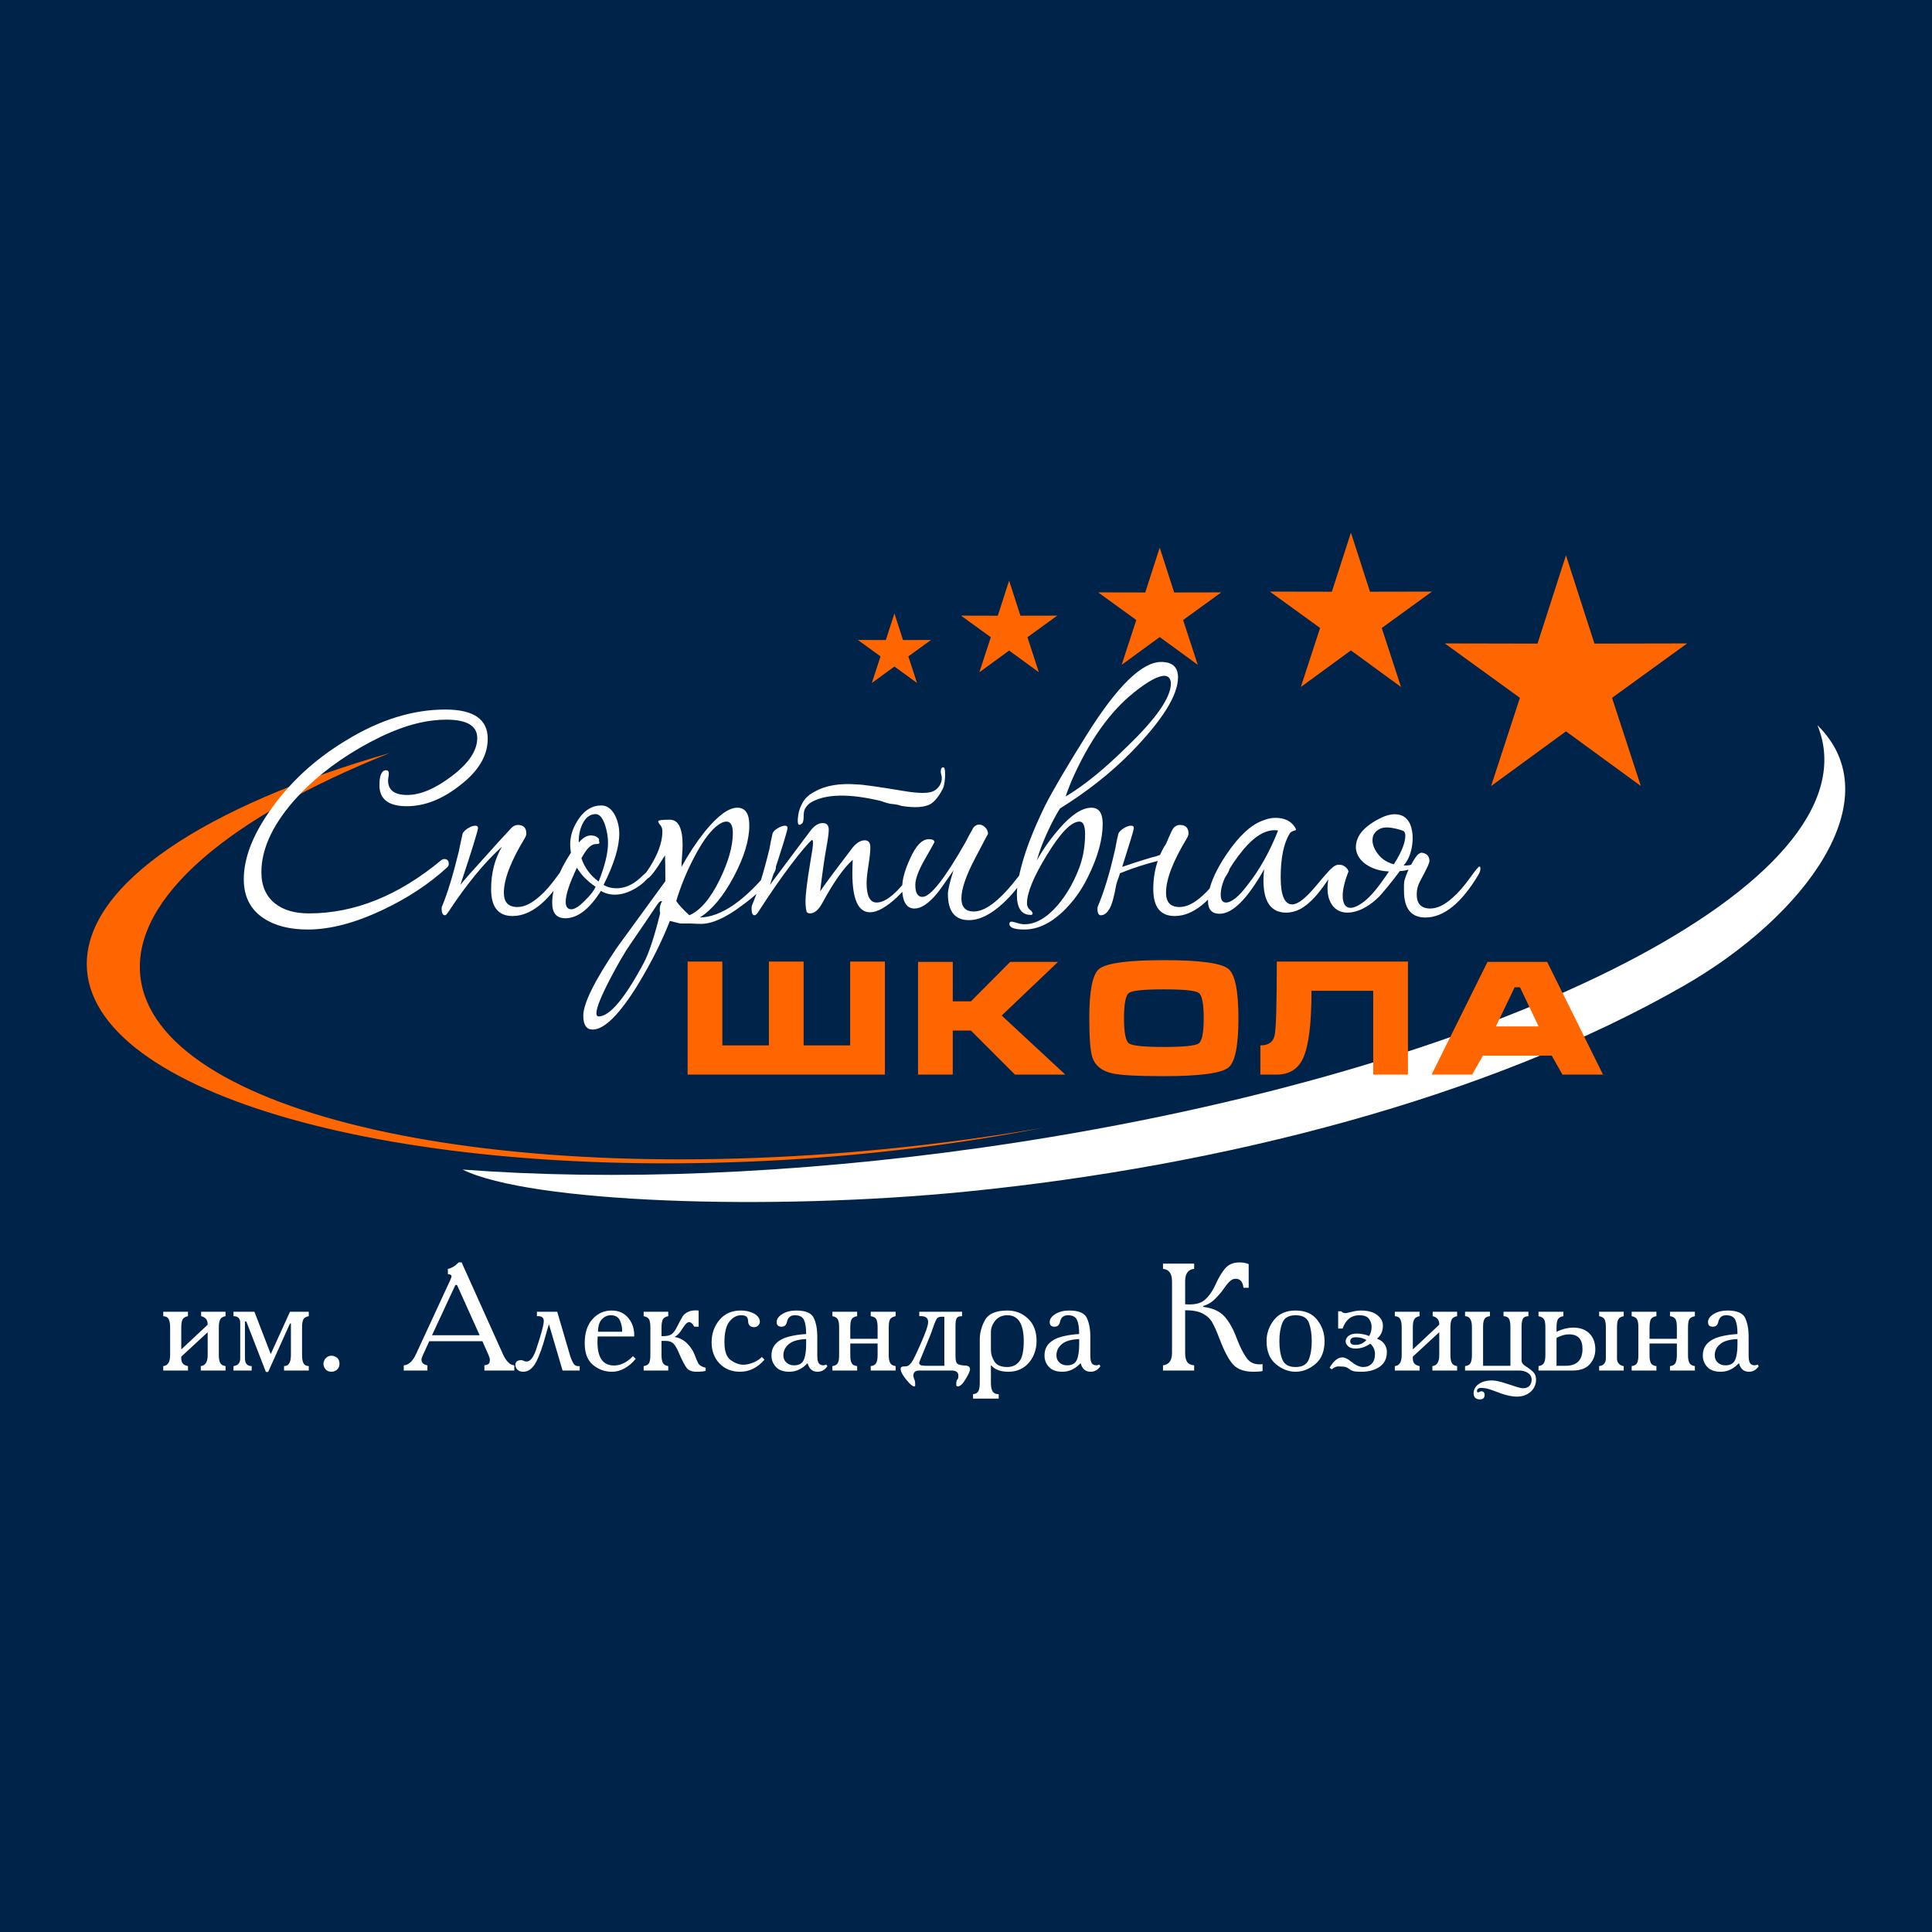 <svg xmlns="http://www.w3.org/2000/svg" xml:space="preserve" width="1830px" height="1830px" version="1.1" style="shape-rendering:geometricPrecision; text-rendering:geometricPrecision; image-rendering:optimizeQuality; fill-rule:evenodd; clip-rule:evenodd"
viewBox="0 0 1830 1830"
 xmlns:xlink="http://www.w3.org/1999/xlink"
 xmlns:xodm="http://www.corel.com/coreldraw/odm/2003">
 <defs>
  <style type="text/css">
   <![CDATA[
    .fil0 {fill:#00234A}
    .fil2 {fill:#FF6600}
    .fil3 {fill:white}
    .fil4 {fill:#FF6600;fill-rule:nonzero}
    .fil1 {fill:white;fill-rule:nonzero}
   ]]>
  </style>
 </defs>
 <g id="ert_x0020_1">
  <g id="_2600767706320">
   <rect class="fil0" width="1830" height="1830"/>
   <path class="fil1" d="M154.63 1242.48l23.43 0 0 4.2c-2.51,0.48 -4.19,1.5 -5.06,3.04 -0.87,1.54 -1.3,4.05 -1.3,7.52l0 20.68 0.29 0 24.73 -23.14c0.1,-4.44 -1.98,-7.14 -6.22,-8.1l0 -4.2 23.14 0 0 4.2c-2.6,0.48 -4.31,1.54 -5.13,3.18 -0.82,1.64 -1.23,4.1 -1.23,7.38l0 26.32c0,3.09 0.41,5.5 1.23,7.24 0.82,1.73 2.53,2.79 5.13,3.18l0 4.19 -23.43 0 0 -4.19c4.34,-0.48 6.51,-3.96 6.51,-10.42l0 -21.41 -0.29 0 -24.73 22.86c-0.2,2.7 0.19,4.75 1.15,6.15 0.97,1.39 2.7,2.34 5.21,2.82l0 4.19 -23.43 0 0 -4.19c4.34,-0.39 6.51,-3.86 6.51,-10.42l0 -26.32c0,-3.37 -0.46,-5.96 -1.38,-7.74 -0.91,-1.78 -2.62,-2.72 -5.13,-2.82l0 -4.2zm86.35 0l15.34 39.78 0.28 0 18.08 -39.78 17.79 0 0 4.2c-2.6,0.48 -4.31,1.5 -5.13,3.04 -0.82,1.54 -1.23,4.05 -1.23,7.52l0 26.32c0,3.48 0.46,6.06 1.37,7.74 0.92,1.69 2.58,2.58 4.99,2.68l0 4.19 -23.43 0 0 -4.19c4.34,0 6.51,-3.47 6.51,-10.42l0 -29.94 -0.87 0 -20.68 45.85 -2.17 0 -18.51 -47.73 -1.31 0 0 35c0,4.73 2.12,7.14 6.37,7.24l0 4.19 -17.22 0 0 -4.19c4.25,-0.58 6.37,-2.99 6.37,-7.24l0 -33.7c0,-4.24 -2.12,-6.36 -6.37,-6.36l0 -4.2 19.82 0 0 0zm73.04 41.66c1.83,0 3.55,0.63 5.14,1.88 1.59,1.25 2.39,3.14 2.39,5.64 0,2.41 -0.77,4.29 -2.32,5.65 -1.54,1.34 -3.28,2.02 -5.21,2.02 -2.5,0 -4.41,-0.8 -5.71,-2.39 -1.3,-1.59 -1.95,-3.35 -1.95,-5.28 0,-0.96 0.29,-2.04 0.87,-3.25 0.58,-1.2 1.47,-2.22 2.67,-3.04 1.21,-0.82 2.58,-1.23 4.12,-1.23l0 0zm123.24 -88.38l39.06 86.79c3.08,6.85 6.7,10.41 10.84,10.7l0 4.92 -28.35 0 0 -4.92c2.32,-0.38 3.76,-0.96 4.34,-1.73 0.58,-0.77 0.87,-2.07 0.87,-3.91 0,-0.67 -0.44,-2.07 -1.3,-4.19l-5.79 -13.02 -50.33 0 -5.64 12.3c-1.16,2.41 -1.74,4.1 -1.74,5.06 0,2.99 1.88,4.82 5.64,5.49l0 4.92 -22.42 0 0 -4.92c4.53,-0.29 8.34,-3.71 11.43,-10.26l32.54 -70.3c0.87,-2.03 1.3,-3.23 1.3,-3.62 0,-1.44 -1.15,-2.16 -3.47,-2.16l0 -4.93c3.86,-0.96 7.24,-3.03 10.13,-6.22l2.89 0 0 0zm17.07 69l-21.41 -47.59 -1.59 0 -22.13 47.59 45.13 0 0 0zm54.24 -22.28l19.24 0 12.29 41.95c1.16,3.47 2.32,6 3.48,7.6 1.15,1.59 2.98,2.24 5.49,1.95l0 4.19 -16.2 0 -12.73 -43.25 -0.43 0c-0.1,0.49 -0.24,1.01 -0.44,1.59 -0.19,0.58 -0.38,1.21 -0.57,1.89 -0.78,2.7 -1.35,4.72 -1.74,6.07 -2.99,11.18 -6.08,19.79 -9.26,25.82 -3.18,6.03 -7.23,9.04 -12.15,9.04 -2.31,0 -4.12,-0.65 -5.42,-1.95 -1.3,-1.31 -1.95,-2.82 -1.95,-4.56 0,-2.99 1.88,-4.48 5.63,-4.48 0.87,0 1.62,0.21 2.25,0.65 0.63,0.43 1.57,0.65 2.82,0.65 3.38,0 6.37,-3.81 8.97,-11.43 4.82,-14.46 7.23,-23.43 7.23,-26.9 0,-3.38 -2.17,-4.92 -6.51,-4.63l0 -4.2 0 0zm93.59 44.56c-2.99,3.76 -6.44,6.74 -10.35,8.96 -3.9,2.22 -7.93,3.33 -12.07,3.33 -6.85,0 -12.88,-2.17 -18.09,-6.51 -5.2,-4.34 -7.81,-11.19 -7.81,-20.54 0,-9.74 2.46,-17.33 7.38,-22.78 4.92,-5.45 10.94,-8.17 18.08,-8.17 6.75,0 12.08,2.41 15.98,7.23 3.91,4.82 5.72,10.61 5.43,17.36l-34.57 0c-1.35,18.32 3.81,27.48 15.48,27.48 6.26,0 12.24,-2.94 17.93,-8.83l2.61 2.47 0 0zm-12.88 -25.61c0.19,-3.47 -0.46,-6.94 -1.95,-10.41 -1.5,-3.48 -4.41,-5.21 -8.75,-5.21 -3.09,0 -5.86,1.21 -8.32,3.62 -2.46,2.41 -3.74,6.41 -3.83,12l22.85 0 0 0zm37.32 4.2c4.53,0.09 7.74,-0.55 9.62,-1.95 1.88,-1.4 3.69,-3.94 5.42,-7.6 2.32,-4.53 4,-7.64 5.06,-9.33 1.07,-1.68 2.85,-3.11 5.35,-4.27 2.52,-1.15 5.74,-1.54 9.7,-1.15l0 15.33 -4.2 0c-1.44,-2.89 -3.08,-4.34 -4.92,-4.34 -1.63,0 -3.71,2.02 -6.21,6.08 -2.22,3.75 -4.54,6.31 -6.95,7.66l0 0.44c4.53,0.76 8.54,2.99 12.01,6.65 3.08,3.28 5.3,6.77 6.65,10.49 1.35,3.71 2.51,6.38 3.47,8.02 0.96,1.64 3.23,2.95 6.8,3.91l0 2.89c-1.93,0.58 -4.77,0.87 -8.54,0.87 -4.33,0 -7.42,-1.14 -9.25,-3.4 -1.83,-2.27 -4.24,-6.82 -7.23,-13.67 -1.55,-3.85 -3.18,-6.84 -4.92,-8.97 -1.74,-2.12 -4.39,-3.18 -7.96,-3.18l-3.9 0 0 13.45c0,3.28 0.43,5.74 1.3,7.38 0.87,1.64 2.56,2.65 5.07,3.04l0 4.19 -23.29 0 0 -4.19c2.7,-0.39 4.43,-1.4 5.2,-3.04 0.78,-1.64 1.16,-4.1 1.16,-7.38l0 -26.32c0,-3.47 -0.41,-5.98 -1.23,-7.52 -0.82,-1.54 -2.53,-2.56 -5.13,-3.04l0 -4.2 23.29 0 0 4.2c-2.51,0.48 -4.2,1.5 -5.07,3.04 -0.87,1.54 -1.3,4.05 -1.3,7.52l0 8.39zm95.03 19.67l2.46 2.6c-6.56,7.62 -14.27,11.43 -23.14,11.43 -7.91,0 -14.37,-2.6 -19.39,-7.81 -5.01,-5.21 -7.52,-11.91 -7.52,-20.11 0,-8.19 2.49,-15.26 7.45,-21.19 4.97,-5.93 11.69,-8.89 20.18,-8.89 3.28,0 6.34,0.48 9.18,1.45 2.85,0.96 5.04,2.23 6.59,3.83 1.54,1.59 2.31,3.4 2.31,5.42 0,1.26 -0.53,2.41 -1.59,3.47 -1.06,1.07 -2.31,1.59 -3.76,1.59 -3.67,0 -5.6,-1.88 -5.79,-5.63 0,-1.55 -0.41,-2.88 -1.23,-3.98 -0.82,-1.11 -2.62,-1.67 -5.42,-1.67 -4.15,0 -7.81,1.98 -11,5.93 -3.18,3.96 -4.77,10.51 -4.77,19.67 0,8.49 2.03,14.15 6.08,17 4.05,2.84 8,4.26 11.86,4.26 2.99,0 6.2,-0.72 9.62,-2.16 3.42,-1.45 6.05,-3.19 7.88,-5.21l0 0zm61.04 7.23l1.01 1.59c-2.41,3.48 -5.49,5.21 -9.26,5.21 -4.82,0 -7.95,-2.65 -9.4,-7.96l-0.29 0c-5.01,5.31 -10.7,7.96 -17.06,7.96 -5.69,0 -9.94,-1.52 -12.74,-4.56 -2.79,-3.03 -4.19,-6.63 -4.19,-10.77 0,-4.83 1.5,-8.7 4.48,-11.65 2.99,-2.94 7.07,-5.06 12.23,-6.36 5.16,-1.3 10.53,-2.1 16.13,-2.39 0,-5.88 -0.68,-10.31 -2.03,-13.3 -1.35,-2.99 -4.24,-4.49 -8.68,-4.49 -4.14,0 -6.65,2.17 -7.52,6.51 -0.67,2.89 -2.36,4.34 -5.06,4.34 -3.09,0 -4.63,-1.45 -4.63,-4.34 0,-2.89 1.79,-5.45 5.35,-7.66 3.57,-2.23 7.96,-3.33 13.17,-3.33 8.86,0 14.41,2.34 16.63,7.01 2.22,4.68 3.32,10.59 3.32,17.72l0 18.23c0,4.43 0.9,7.16 2.68,8.17 1.79,1.01 3.74,1.04 5.86,0.07l0 0zm-19.09 -24.15c-7.53,0.29 -13,1.87 -16.42,4.77 -3.43,2.89 -5.14,6.41 -5.14,10.56 0,2.89 0.97,5.21 2.9,6.94 1.92,1.73 4.34,2.6 7.23,2.6 4.63,0 7.69,-1.71 9.18,-5.13 1.5,-3.42 2.25,-8.32 2.25,-14.68l0 -5.06 0 0zm24.87 29.79l0 -4.19c2.7,-0.39 4.44,-1.4 5.21,-3.04 0.77,-1.64 1.16,-4.1 1.16,-7.38l0 -26.32c0,-3.47 -0.41,-5.98 -1.23,-7.52 -0.82,-1.54 -2.53,-2.56 -5.14,-3.04l0 -4.2 23.44 0 0 4.2c-2.8,0.48 -4.58,1.52 -5.35,3.11 -0.78,1.59 -1.16,4.08 -1.16,7.45l0 10.85 25.89 0 0 -10.85c0,-3.47 -0.41,-6.01 -1.23,-7.6 -0.82,-1.58 -2.58,-2.57 -5.28,-2.96l0 -4.2 23.57 0 0 4.2c-2.02,0.48 -3.46,1.11 -4.33,1.88 -0.87,0.77 -1.45,1.88 -1.74,3.33 -0.29,1.44 -0.43,3.23 -0.43,5.35l0 26.32c0,3.28 0.43,5.74 1.3,7.38 0.87,1.64 2.6,2.65 5.2,3.04l0 4.19 -23.57 0 0 -4.19c2.6,-0.29 4.34,-1.28 5.21,-2.97 0.87,-1.68 1.3,-4.17 1.3,-7.45l0 -10.99 -25.89 0 0 10.99c0,3.28 0.41,5.77 1.22,7.45 0.83,1.69 2.59,2.68 5.29,2.97l0 4.19 -23.44 0 0 0zm122.81 -55.69l0 4.2c-2.8,0 -4.53,0.72 -5.21,2.17 -0.68,1.45 -1.01,3.81 -1.01,7.08l0 28.79c0,3.76 0.6,6.1 1.81,7.02 1.2,0.91 3.39,1.47 6.58,1.66 3.56,0 5.35,1.16 5.35,3.47 0,1.83 -1.4,5.01 -4.2,9.55 -2.79,4.53 -5.2,6.8 -7.23,6.8 -1.06,0 -1.59,-0.54 -1.59,-1.59 0,-2.8 0.34,-4.44 1.01,-4.92 0.68,-0.48 1.01,-1.69 1.01,-3.62 0,-3.28 -2.16,-4.92 -6.51,-4.92l-30.52 0c-3.75,0 -5.63,1.64 -5.63,4.92 0,0.38 0.23,1.4 0.72,3.04 0.19,0.39 0.36,0.74 0.5,1.08 0.15,0.34 0.25,0.75 0.29,1.23 0.05,0.49 0.12,1.07 0.22,1.74 0,1.25 0,2.07 0,2.46 0,0.38 -0.34,0.58 -1.01,0.58 -1.45,0 -3.93,-2.15 -7.45,-6.44 -3.52,-4.29 -5.28,-7.69 -5.28,-10.2 0,-1.54 1.06,-2.31 3.18,-2.31l0.43 0c1.74,0 3.02,-0.29 3.84,-0.87 0.82,-0.58 1.81,-1.59 2.96,-3.04 1.45,-2.02 4.3,-7.86 8.54,-17.5 4.73,-10.61 7.08,-17.5 7.08,-20.68 0,-4.06 -2.79,-5.89 -8.39,-5.5l0 -4.2 40.51 0 0 0zm-16.78 4.78c-3.67,-0.29 -5.98,0.22 -6.95,1.52 -0.96,1.3 -2.41,4.74 -4.33,10.34 -0.39,1.64 -3.48,9.4 -9.26,23.29 -2.22,5.3 -3.33,8.1 -3.33,8.39 0,1.83 1.45,2.74 4.34,2.74 0.19,0.1 0.53,0.15 1.01,0.15l18.52 0 0 -46.43 0 0zm27.19 77.53l0 -4.2c2.6,-0.29 4.32,-1.3 5.13,-3.04 0.83,-1.73 1.24,-4.19 1.24,-7.37l0 -41.51c0,-6.27 1.66,-12.39 4.99,-18.37 3.32,-5.98 10.38,-8.97 21.18,-8.97 7.62,0 14.13,2.55 19.53,7.66 5.4,5.11 8.1,12.2 8.1,21.26 0,4.25 -0.77,8.35 -2.31,12.3 -1.54,3.96 -3.91,7.42 -7.09,10.41 -4.73,4.25 -10.51,6.37 -17.36,6.37 -7.23,0 -12.58,-1.98 -16.05,-5.93l-0.44 0 0 16.63c0,3.57 0.56,6.22 1.67,7.96 1.11,1.74 3.01,2.6 5.71,2.6l0 4.2 -24.3 0zm16.92 -63.07l0 16.78c0,3.86 1.09,7.55 3.26,11.06 2.17,3.52 6.24,5.29 12.22,5.29 4.73,0 8.51,-1.74 11.35,-5.21 2.85,-3.47 4.27,-9.89 4.27,-19.24 0,-16.39 -5.16,-24.59 -15.48,-24.59 -4.91,0 -8.74,1.71 -11.5,5.13 -2.74,3.43 -4.12,7.02 -4.12,10.78l0 0zm102.7 30.81l1.01 1.59c-2.41,3.48 -5.5,5.21 -9.25,5.21 -4.82,0 -7.96,-2.65 -9.41,-7.96l-0.28 0c-5.02,5.31 -10.71,7.96 -17.08,7.96 -5.68,0 -9.93,-1.52 -12.72,-4.56 -2.8,-3.03 -4.2,-6.63 -4.2,-10.77 0,-4.83 1.5,-8.7 4.49,-11.65 2.99,-2.94 7.06,-5.06 12.22,-6.36 5.16,-1.3 10.54,-2.1 16.13,-2.39 0,-5.88 -0.68,-10.31 -2.03,-13.3 -1.35,-2.99 -4.24,-4.49 -8.67,-4.49 -4.15,0 -6.66,2.17 -7.53,6.51 -0.67,2.89 -2.36,4.34 -5.06,4.34 -3.09,0 -4.63,-1.45 -4.63,-4.34 0,-2.89 1.78,-5.45 5.35,-7.66 3.57,-2.23 7.96,-3.33 13.17,-3.33 8.87,0 14.41,2.34 16.63,7.01 2.22,4.68 3.33,10.59 3.33,17.72l0 18.23c0,4.43 0.89,7.16 2.67,8.17 1.79,1.01 3.74,1.04 5.86,0.07l0 0zm-19.09 -24.15c-7.52,0.29 -12.99,1.87 -16.42,4.77 -3.42,2.89 -5.13,6.41 -5.13,10.56 0,2.89 0.96,5.21 2.89,6.94 1.93,1.73 4.34,2.6 7.23,2.6 4.63,0 7.69,-1.71 9.19,-5.13 1.49,-3.42 2.24,-8.32 2.24,-14.68l0 -5.06 0 0zm79.41 -71.46l29.51 0 0 4.92c-5.69,0.58 -8.54,4.49 -8.54,11.72l0 21.84c8.29,0.67 14.39,-0.63 18.3,-3.91 3.9,-3.28 7.26,-7.91 10.05,-13.89 2.9,-6.55 5.98,-11.83 9.26,-15.83 3.28,-4 7.86,-6.01 13.74,-6.01 3.47,0 6.41,0.53 8.82,1.6l0 22.42 -4.92 0c-0.67,-5.69 -3.13,-8.54 -7.37,-8.54 -2.03,0 -3.88,0.8 -5.57,2.39 -1.69,1.59 -3.5,3.79 -5.42,6.58 -1.93,2.89 -4.63,6.13 -8.11,9.69 -3.47,3.57 -7.37,5.93 -11.71,7.09l0 0.87c9.16,1.15 15.96,4.26 20.39,9.33 4.44,5.06 8.25,11.93 11.43,20.61 3.09,8.1 6.29,14.39 9.62,18.87 3.32,4.49 8.27,6.29 14.82,5.43l0 6.51c-1.83,0.48 -4.72,0.72 -8.68,0.72 -8.57,0 -14.96,-2.27 -19.16,-6.8 -4.19,-4.53 -8.6,-12.92 -13.23,-25.16 -2.41,-6.37 -4.61,-11.29 -6.59,-14.76 -1.97,-3.47 -4.96,-6.27 -8.96,-8.39 -4.01,-2.12 -9.57,-3.18 -16.71,-3.18l0 40.5c0,3.76 0.63,6.58 1.88,8.46 1.26,1.88 3.47,2.96 6.66,3.25l0 4.92 -29.51 0 0 -4.92c5.69,-0.67 8.53,-4.58 8.53,-11.71l0 -67.98c0,-7.23 -2.84,-11.14 -8.53,-11.72l0 -4.92 0 0zm125.55 44.41c9.16,0 16.03,2.99 20.61,8.97 4.58,5.98 6.87,12.63 6.87,19.95 0,9.65 -2.92,16.9 -8.75,21.78 -5.84,4.87 -12.08,7.3 -18.73,7.3 -6.65,0 -12.9,-2.43 -18.73,-7.3 -5.84,-4.88 -8.75,-12.13 -8.75,-21.78 0,-7.32 2.33,-13.97 7.01,-19.95 4.68,-5.98 11.5,-8.97 20.47,-8.97l0 0zm0 4.48c-6.46,0 -10.63,2.41 -12.52,7.23 -1.88,4.83 -2.81,10.61 -2.81,17.36 0,7.04 0.96,12.87 2.89,17.5 1.93,4.63 6.07,6.95 12.44,6.95 6.36,0 10.51,-2.32 12.44,-6.95 1.93,-4.63 2.89,-10.46 2.89,-17.5 0,-6.65 -0.87,-12.41 -2.61,-17.28 -1.73,-4.87 -5.97,-7.31 -12.72,-7.31l0 0zm40.35 12.59l0 -16.35 2.89 0c0.97,1.16 2.27,1.74 3.91,1.74 0.77,0 1.69,-0.15 2.75,-0.44 1.06,-0.29 2.46,-0.63 4.2,-1.01 2.89,-0.67 5.59,-1.01 8.1,-1.01 6.36,0 11.37,1.39 15.04,4.19 3.66,2.8 5.49,6.17 5.49,10.13 0,5.11 -1.78,9.16 -5.35,12.15l0 0.43c2.51,0.68 4.66,2.15 6.44,4.41 1.78,2.27 2.67,4.9 2.67,7.89 0,6.17 -2.26,10.84 -6.79,14.03 -4.54,3.18 -10.27,4.77 -17.21,4.77 -3.67,0 -6.23,-0.19 -7.67,-0.58 -1.45,-0.39 -2.7,-1.01 -3.77,-1.88 -1.05,-0.87 -2.21,-1.52 -3.46,-1.95 -1.26,-0.44 -3.67,-0.65 -7.24,-0.65 -1.73,0 -3.81,0.92 -6.22,2.75l-1.87 -1.6c3.85,-6.46 7.85,-9.69 12,-9.69 2.41,0 5.16,1.31 8.24,3.91 4.34,3.47 8.2,5.21 11.57,5.21 3.28,0 5.96,-1.04 8.03,-3.11 2.07,-2.08 3.11,-5.14 3.11,-9.19 0,-3.95 -1.49,-7.23 -4.48,-9.83 -4.24,3.08 -8.92,4.62 -14.03,4.62 -2.99,0 -5.28,-0.72 -6.87,-2.16 -1.59,-1.45 -2.39,-2.99 -2.39,-4.64 0,-1.83 0.87,-3.51 2.6,-5.06 1.74,-1.54 4.39,-2.31 7.96,-2.31 3.86,0 7.76,0.77 11.72,2.31 1.54,-2.6 2.31,-5.49 2.31,-8.68 0,-2.7 -0.82,-5.2 -2.46,-7.52 -1.64,-2.31 -4.72,-3.47 -9.26,-3.47 -7.52,0 -12.77,4.2 -15.76,12.59l-4.2 0 0 0zm26.76 10.84c-2.99,-1.73 -6.31,-2.6 -9.98,-2.6 -3.57,0 -5.35,1.3 -5.35,3.9 0,2.22 1.64,3.33 4.92,3.33 4.24,0 7.71,-1.54 10.41,-4.63zm26.91 -26.76l23.43 0 0 4.2c-2.51,0.48 -4.2,1.5 -5.07,3.04 -0.86,1.54 -1.3,4.05 -1.3,7.52l0 20.68 0.29 0 24.74 -23.14c0.09,-4.44 -1.98,-7.14 -6.22,-8.1l0 -4.2 23.14 0 0 4.2c-2.6,0.48 -4.32,1.54 -5.13,3.18 -0.82,1.64 -1.23,4.1 -1.23,7.38l0 26.32c0,3.09 0.41,5.5 1.23,7.24 0.81,1.73 2.53,2.79 5.13,3.18l0 4.19 -23.43 0 0 -4.19c4.33,-0.48 6.51,-3.96 6.51,-10.42l0 -21.41 -0.29 0 -24.74 22.86c-0.19,2.7 0.2,4.75 1.16,6.15 0.96,1.39 2.7,2.34 5.21,2.82l0 4.19 -23.43 0 0 -4.19c4.34,-0.39 6.51,-3.86 6.51,-10.42l0 -26.32c0,-3.37 -0.46,-5.96 -1.38,-7.74 -0.91,-1.78 -2.63,-2.72 -5.13,-2.82l0 -4.2 0 0zm126.56 0l0 4.2c-2.8,0.1 -4.58,0.99 -5.35,2.68 -0.77,1.68 -1.16,4.22 -1.16,7.59l0 31.82c0,1.83 1.16,3.52 3.47,5.06 3.37,2.12 5.93,4.08 7.67,5.86 1.73,1.78 2.6,4.22 2.6,7.3 0,2.61 -0.67,5.12 -2.03,7.53 -1.34,2.41 -3.42,4.41 -6.21,6 -2.8,1.59 -6.13,2.38 -9.99,2.38 -4.24,0 -9.25,-1.01 -15.04,-3.03 -4.72,-1.83 -8.39,-3.16 -10.99,-3.98 -2.6,-0.82 -5.21,-1.23 -7.81,-1.23 -2.6,0 -3.91,1.06 -3.91,3.18 0,0.68 0.39,1.02 1.16,1.02 0.39,0 0.82,-0.17 1.3,-0.51 0.49,-0.33 0.97,-0.51 1.45,-0.51 2.22,0 3.32,1.16 3.32,3.48 0,2.79 -1.49,4.19 -4.48,4.19 -3.95,0 -5.93,-2.03 -5.93,-6.07 0,-2.03 0.65,-3.93 1.96,-5.72 1.3,-1.78 3.25,-3.25 5.85,-4.41 2.6,-1.16 5.79,-1.74 9.55,-1.74 3.18,0 7.52,0.92 13.02,2.75 3.08,0.97 5.49,1.74 7.23,2.32 4.43,1.54 7.52,2.31 9.26,2.31 2.69,0 4.72,-0.77 6.07,-2.31 1.35,-1.55 2.02,-3.48 2.02,-5.79 0,-2.7 -1.15,-4.82 -3.46,-6.37 -2.32,-1.54 -5.17,-2.31 -8.54,-2.31l-51.06 0 0 -4.19c2.6,-0.29 4.34,-1.28 5.21,-2.97 0.87,-1.68 1.3,-4.17 1.3,-7.45l0 -26.61c0,-6.75 -2.17,-10.17 -6.51,-10.27l0 -4.2 23.58 0 0 4.2c-1.83,0.19 -3.33,0.77 -4.49,1.73 -0.77,0.97 -1.3,2.06 -1.59,3.26 -0.29,1.21 -0.43,2.96 -0.43,5.28l0 36.74 25.89 0 0 -36.74c0,-3.47 -0.43,-6.03 -1.3,-7.67 -0.87,-1.64 -2.6,-2.5 -5.21,-2.6l0 -4.2 23.58 0zm9.54 0l23.58 0 0 4.2c-2.6,0.39 -4.34,1.38 -5.21,2.96 -0.86,1.59 -1.3,4.13 -1.3,7.6l0 4.19c5.5,-2.6 10.85,-3.9 16.06,-3.9 6.36,0 11.4,1.86 15.11,5.57 3.71,3.71 5.57,8.75 5.57,15.11 0,5.4 -1.76,10.08 -5.28,14.03 -3.52,3.96 -8.94,5.93 -16.27,5.93l-32.26 0 0 -4.19c2.61,-0.39 4.34,-1.4 5.21,-3.04 0.87,-1.64 1.3,-4.1 1.3,-7.38l0 -26.32c0,-3.57 -0.41,-6.07 -1.23,-7.52 -0.82,-1.45 -2.58,-2.46 -5.28,-3.04l0 -4.2 0 0zm17.07 51.21l8.54 0c10.7,0 16.05,-5.35 16.05,-16.06 0,-9.16 -4.29,-13.74 -12.87,-13.74 -3.57,0 -7.48,1.11 -11.72,3.33l0 26.47zm63.65 -51.21l0 4.2c-2.61,0.48 -4.32,1.5 -5.14,3.04 -0.82,1.54 -1.23,4.05 -1.23,7.52l0 29.22c-0.1,2.02 0.44,3.71 1.59,5.06 1.16,1.35 2.75,2.17 4.78,2.46l0 4.19 -23.29 0 0 -4.19c4.24,-0.48 6.36,-2.99 6.36,-7.52l0 -29.22c0,-3.47 -0.41,-5.98 -1.23,-7.52 -0.82,-1.54 -2.53,-2.56 -5.13,-3.04l0 -4.2 23.29 0zm7.52 55.69l0 -4.19c2.7,-0.39 4.43,-1.4 5.2,-3.04 0.78,-1.64 1.16,-4.1 1.16,-7.38l0 -26.32c0,-3.47 -0.41,-5.98 -1.23,-7.52 -0.82,-1.54 -2.53,-2.56 -5.13,-3.04l0 -4.2 23.43 0 0 4.2c-2.8,0.48 -4.58,1.52 -5.35,3.11 -0.77,1.59 -1.16,4.08 -1.16,7.45l0 10.85 25.89 0 0 -10.85c0,-3.47 -0.41,-6.01 -1.23,-7.6 -0.82,-1.58 -2.58,-2.57 -5.28,-2.96l0 -4.2 23.58 0 0 4.2c-2.03,0.48 -3.47,1.11 -4.34,1.88 -0.87,0.77 -1.45,1.88 -1.73,3.33 -0.29,1.44 -0.44,3.23 -0.44,5.35l0 26.32c0,3.28 0.44,5.74 1.3,7.38 0.87,1.64 2.6,2.65 5.21,3.04l0 4.19 -23.58 0 0 -4.19c2.61,-0.29 4.34,-1.28 5.21,-2.97 0.87,-1.68 1.3,-4.17 1.3,-7.45l0 -10.99 -25.89 0 0 10.99c0,3.28 0.41,5.77 1.23,7.45 0.82,1.69 2.58,2.68 5.28,2.97l0 4.19 -23.43 0 0 0zm119.33 -5.64l1.01 1.59c-2.41,3.48 -5.5,5.21 -9.26,5.21 -4.82,0 -7.95,-2.65 -9.4,-7.96l-0.29 0c-5.01,5.31 -10.7,7.96 -17.07,7.96 -5.68,0 -9.93,-1.52 -12.73,-4.56 -2.79,-3.03 -4.19,-6.63 -4.19,-10.77 0,-4.83 1.49,-8.7 4.48,-11.65 2.99,-2.94 7.07,-5.06 12.23,-6.36 5.16,-1.3 10.53,-2.1 16.12,-2.39 0,-5.88 -0.67,-10.31 -2.02,-13.3 -1.35,-2.99 -4.24,-4.49 -8.68,-4.49 -4.15,0 -6.65,2.17 -7.52,6.51 -0.67,2.89 -2.36,4.34 -5.06,4.34 -3.09,0 -4.63,-1.45 -4.63,-4.34 0,-2.89 1.78,-5.45 5.35,-7.66 3.57,-2.23 7.96,-3.33 13.17,-3.33 8.86,0 14.41,2.34 16.63,7.01 2.22,4.68 3.32,10.59 3.32,17.72l0 18.23c0,4.43 0.9,7.16 2.68,8.17 1.78,1.01 3.74,1.04 5.86,0.07l0 0zm-19.1 -24.15c-7.52,0.29 -12.99,1.87 -16.41,4.77 -3.43,2.89 -5.14,6.41 -5.14,10.56 0,2.89 0.97,5.21 2.9,6.94 1.92,1.73 4.33,2.6 7.23,2.6 4.63,0 7.69,-1.71 9.18,-5.13 1.5,-3.42 2.24,-8.32 2.24,-14.68l0 -5.06 0 0z"/>
   <path class="fil2" d="M738.68 1098.88c-361.88,20.32 -655.85,-62.73 -656.48,-185.44 -0.39,-76.6 113.61,-150.57 287.35,-200.3 -151.32,60.35 -244,136.99 -236.69,210.82 12.99,131.32 337.39,204.07 724.39,162.49 45.2,-4.86 89.24,-11.08 131.79,-18.45 -77.11,15.16 -161.66,25.9 -250.36,30.88l0 0z"/>
   <path class="fil3" d="M438.11 1107.81c63.47,31.4 290.26,39.48 477.23,20.87 243.13,-24.2 494.37,-88.81 679.58,-194.96 115.2,-66.04 197.35,-177.25 126.58,-246.79 2.41,5.91 4.22,11.96 5.29,18.16 25.03,144.82 -331.25,315.79 -795.62,381.78 -180.51,25.65 -350.82,31.67 -493.06,20.94l0 0z"/>
   <polygon class="fil2" points="1483.3,526 1510.27,609.63 1598.06,609.46 1526.93,660.99 1554.22,744.53 1483.3,692.73 1412.37,744.53 1439.66,660.99 1368.54,609.46 1456.33,609.63 "/>
   <polygon class="fil2" points="1279.6,504.49 1297.65,560.46 1356.39,560.35 1308.8,594.82 1327.06,650.73 1279.6,616.06 1232.14,650.73 1250.4,594.82 1202.8,560.35 1261.55,560.46 "/>
   <polygon class="fil2" points="1098.49,518.69 1112.19,561.19 1156.79,561.1 1120.66,587.28 1134.52,629.73 1098.49,603.41 1062.45,629.73 1076.31,587.28 1040.17,561.1 1084.78,561.19 "/>
   <polygon class="fil2" points="955.84,549.96 966.56,583.19 1001.44,583.12 973.18,603.59 984.02,636.78 955.84,616.2 927.66,636.78 938.5,603.59 910.24,583.12 945.12,583.19 "/>
   <polygon class="fil2" points="847.21,581.01 855.34,606.24 881.83,606.2 860.37,621.74 868.61,646.94 847.21,631.32 825.81,646.94 834.05,621.74 812.59,606.2 839.07,606.24 "/>
   <path class="fil1" d="M461.98 699.76c0,16.09 -8.87,30.88 -26.62,44.37 -16.56,13.02 -33.24,19.52 -50.05,19.52 -17.27,0 -25.9,-6.62 -25.9,-19.88 0,-9.46 2.12,-14.19 6.38,-14.19 1.66,0 2.49,1.06 2.49,3.19 0,0.71 -0.12,1.78 -0.36,3.2 -0.24,1.41 -0.35,2.48 -0.35,3.19 0,9.23 6.03,13.85 18.1,13.85 12.54,0 26.74,-6.04 42.6,-18.11 15.85,-12.07 23.78,-24.02 23.78,-35.85 0,-11.59 -9.82,-17.39 -29.46,-17.39 -4.03,0 -7.93,0.23 -11.72,0.71 -20.35,2.13 -43.54,10.71 -69.57,25.73 -26.03,15.03 -47.68,32.6 -64.96,52.72 -19.17,22.71 -28.75,44.48 -28.75,65.31 0,13.01 4.38,22.95 13.14,29.81 7.81,6.15 18.45,9.23 31.94,9.23 43.07,0 84.83,-16.8 125.3,-50.4 0.95,-0.72 1.9,-1.07 2.84,-1.07 2.84,0 4.26,1.54 4.26,4.62 0,1.18 -0.47,2.24 -1.42,3.19 -17.27,15.85 -37.74,29.34 -61.41,40.47 -26.03,12.3 -49.57,18.46 -70.63,18.46 -17.28,0 -31.24,-3.56 -41.89,-10.66 -12.54,-8.28 -18.81,-20.58 -18.81,-36.91 0,-19.41 7.93,-40.58 23.78,-63.54 18.69,-27.21 42.95,-49.81 72.77,-67.8 31.95,-19.64 63.42,-29.46 94.42,-29.46 26.74,0 40.1,9.23 40.1,27.69l0 0zm75.61 121.75c0,1.66 -0.71,3.67 -2.13,6.03 -16.09,26.74 -32.77,40.12 -50.04,40.12 -13.49,0 -20.24,-8.52 -20.24,-25.56 0,-15.15 3.43,-28.51 10.29,-40.11 -16.56,14.91 -33.48,35.5 -50.75,61.76 -1.42,2.13 -2.49,3.2 -3.2,3.2 -2.13,0 -3.2,-2.13 -3.2,-6.39 0,-1.19 0.24,-2.13 0.71,-2.84 4.98,-12.07 10.18,-29.23 15.62,-51.47 0.71,-3.79 1.9,-9.35 3.55,-16.68 0.71,-1.66 2.37,-3.32 4.98,-4.98 2.59,-1.65 4.96,-2.48 7.09,-2.48 1.66,0 2.49,0.71 2.49,2.13 0,2.37 -5.56,20.35 -16.68,53.96 2.83,-3.79 11.71,-13.85 26.62,-30.18 4.96,-5.68 12.3,-13.72 22,-24.13 1.9,-1.66 3.79,-2.49 5.68,-2.49 5.45,0 8.17,2.72 8.17,8.17 0,1.18 -0.48,2.6 -1.42,4.25 -13.26,21.78 -19.88,39.05 -19.88,51.83 0,8.99 4.26,13.49 12.78,13.49 6.62,0 13.72,-3.43 21.29,-10.3 4.97,-4.26 10.54,-10.64 16.69,-19.16 4.97,-6.87 7.81,-10.3 8.52,-10.3 0.71,0 1.06,0.71 1.06,2.13l0 0zm80.22 3.91c0,0.47 -0.23,0.95 -0.71,1.41 -3.31,5.69 -8.34,10.53 -15.09,14.56 -6.74,4.02 -13.3,6.03 -19.69,6.03 -4.74,0 -9.11,-1.18 -13.14,-3.55 -10.88,17.28 -22.12,25.91 -33.72,25.91 -8.28,0 -12.42,-4.84 -12.42,-14.55 0,-13.49 5.91,-29.34 17.75,-47.56 -0.48,-2.6 -0.71,-5.21 -0.71,-7.81 0,-8.52 2.84,-16.8 8.52,-24.85 5.67,-8.04 12.66,-12.07 20.94,-12.07 5.44,0 9.82,3.2 13.13,9.59 2.6,5.44 3.91,11.12 3.91,17.04 0,12.78 -4.97,28.99 -14.91,48.63 3.55,2.12 7.57,3.19 12.07,3.19 7.81,0 15.14,-3.08 22.01,-9.23 6.86,-6.15 10.05,-9.23 9.58,-9.23 1.65,0 2.48,0.83 2.48,2.49zm-41.88 -26.98c0,-5.21 -0.83,-10.53 -2.49,-15.97 -2.36,-7.58 -5.44,-11.36 -9.22,-11.36 -5.45,0 -9.71,3.31 -12.79,9.94 -2.36,5.2 -3.42,10.88 -3.19,17.03 3.79,-4.49 7.57,-6.74 11.36,-6.74 3.55,0 6.15,1.18 7.81,3.55 0,0.23 0,0.83 0,1.78 0.24,0.71 0.35,1.3 0.35,1.77 0,0.71 -1.18,1.06 -3.54,1.06 -4.27,0 -8.76,4.5 -13.49,13.49 3.07,9 8.51,16.33 16.32,22.01 5.92,-14.91 8.88,-27.1 8.88,-36.56l0 0zm-11.71 41.53c-7.81,-5.21 -13.73,-11.24 -17.76,-18.1 -7.09,14.9 -10.64,25.67 -10.64,32.3 0,4.73 1.77,7.1 5.32,7.1 3.31,0 7.69,-2.84 13.14,-8.52 4.73,-4.5 8.04,-8.76 9.94,-12.78l0 0zm170.73 -18.46c0,1.66 -0.71,3.67 -2.13,6.03 -6.15,10.18 -16.33,20.36 -30.53,30.53 -15.14,11.36 -27.92,17.04 -38.33,17.04 -2.13,0 -5.33,-0.12 -9.58,-0.35 -4.03,0 -7.1,0 -9.24,0 -0.94,0 -4.49,-0.83 -10.64,-2.49 -7.34,18.93 -17.28,38.81 -29.82,59.63 -17.75,28.87 -32.18,43.31 -43.31,43.31 -5.91,0 -8.87,-4.38 -8.87,-13.14 0,-11.59 10.65,-33.13 31.95,-64.6 15.14,-20.82 30.41,-41.76 45.78,-62.83l0 -2.12c0,-8.52 -0.11,-15.98 -0.35,-22.36 -8.99,14.66 -14.67,22 -17.03,22 -1.43,0 -2.14,-0.83 -2.14,-2.48 0,-0.95 0.36,-1.9 1.07,-2.85 10.41,-14.66 15.62,-27.8 15.62,-39.39 0,-2.37 -0.66,-4.33 -1.95,-5.86 -1.3,-1.54 -1.96,-2.78 -1.96,-3.73 0,-0.95 3.67,-1.42 11.01,-1.42 8.04,0 12.07,8.05 12.07,24.14 0,2.36 -0.18,5.85 -0.54,10.47 -0.35,4.61 -0.53,7.99 -0.53,10.11 6.63,-12.06 13.96,-23.18 22.01,-33.36 12.3,-15.14 22.6,-22.72 30.88,-22.72 7.57,0 11.36,5.57 11.36,16.69 0,13.96 -4.91,30.17 -14.73,48.63 -9.83,18.45 -20.53,31.35 -32.13,38.68 20.59,-0.47 43.42,-16.44 68.51,-47.92 0.95,-1.17 1.66,-1.77 2.13,-1.77 0.95,0 1.42,0.71 1.42,2.13l0 0zm-40.82 -32.3c0,-7.34 -2.01,-11 -6.04,-11 -1.18,0 -2.36,0.24 -3.55,0.7 -8.51,3.79 -17.51,14.8 -26.97,33.02 -7.1,13.49 -12.78,27.33 -17.04,41.53 2.37,3.55 6.51,8.05 12.42,13.49 10.41,-4.5 20,-15.74 28.76,-33.73 8.28,-17.03 12.42,-31.71 12.42,-44.01zm-67.09 64.6c-0.24,-0.24 -0.47,-0.35 -0.71,-0.35 -0.94,0 -2.25,1.18 -3.9,3.55 -5.68,8.52 -14.2,21.06 -25.56,37.63 -4.97,7.09 -11.24,17.86 -18.81,32.29 -8.76,16.81 -13.14,27.69 -13.14,32.66 0,2.13 0.71,3.19 2.13,3.19 10.41,0 24.73,-17.03 42.95,-51.11 4.73,-8.99 9.82,-24.49 15.27,-46.5 -0.24,-1.18 -0.36,-2.36 -0.36,-3.55 0,-2.84 0.71,-5.44 2.13,-7.81l0 0zm243.15 -29.1c0,0.94 -0.24,1.65 -0.71,2.12 -5.92,8.29 -12.55,15.98 -19.88,23.08 -10.18,9.46 -18.7,14.2 -25.56,14.2 -11.12,0 -16.68,-12.31 -16.68,-36.92 0,-3.79 0.12,-8.05 0.36,-12.78 -8.52,7.58 -18.11,21.18 -28.76,40.82 -3.55,6.63 -7.45,9.94 -11.71,9.94 -1.42,0 -2.48,-0.47 -3.2,-1.42 -0.71,-2.6 -1.06,-5.91 -1.06,-9.94 0,-6.86 1.54,-19.4 4.62,-37.62 1.65,-9.23 2.48,-15.15 2.48,-17.75 0,-1.89 -0.36,-2.84 -1.07,-2.84 -4.02,3.55 -10.52,11.24 -19.52,23.07 -9.7,12.78 -20.11,27.8 -31.23,45.08 -1.42,2.13 -2.61,3.2 -3.56,3.2 -1.88,0 -2.83,-2.13 -2.83,-6.39 0,-1.19 0.11,-2.13 0.35,-2.84 5.44,-12.78 11.01,-30.77 16.68,-53.95 0.48,-3.32 1.43,-8.05 2.85,-14.2 0.47,-1.66 2.06,-3.32 4.79,-4.98 2.72,-1.65 5.03,-2.48 6.92,-2.48 1.65,0 2.48,0.71 2.48,2.13 0,2.37 -5.56,20.35 -16.68,53.96 8.52,-11.37 17.28,-23.08 26.27,-35.14 2.84,-3.79 7.09,-9.47 12.78,-17.05 3.55,-4.25 7.21,-6.39 11,-6.39 3.79,0 5.68,2.14 5.68,6.39 0,3.08 -0.83,9.18 -2.49,18.29 -1.65,9.11 -3.55,22.42 -5.68,39.93 6.63,-9.47 16.92,-23.31 30.89,-41.53 3.78,-4.5 7.57,-6.74 11.35,-6.74 3.56,0 5.33,2.24 5.33,6.74 0,3.79 -0.6,9.41 -1.77,16.86 -1.19,7.45 -1.78,13.07 -1.78,16.86 0,12.31 3.19,18.46 9.58,18.46 9,0 20.47,-9.94 34.44,-29.82 1.41,-2.36 2.6,-3.55 3.54,-3.55 1.19,0 1.78,1.07 1.78,3.2l0 0zm-35.85 -66.03c-29.82,-7.1 -51.71,-6.74 -65.67,1.07 -2.61,1.42 -4.73,3.67 -6.39,6.74 -0.71,1.66 -1.06,3.91 -1.06,6.75 0,2.84 -0.36,4.97 -1.07,6.39l-1.42 1.06c-2.36,1.66 -3.37,-0.06 -3.02,-5.14 0.36,-5.09 1.48,-9.41 3.38,-12.96 2.36,-5.44 6.39,-9.58 12.06,-12.43 10.41,-6.15 24.14,-8.51 41.18,-7.1 4.26,0 18.57,2.02 42.95,6.04 14.91,2.61 24.73,2.61 29.46,0 2.84,-1.66 4.85,-3.78 6.03,-6.39 1.43,-3.08 1.72,-5.91 0.89,-8.52 -0.83,-2.6 -0.76,-4.85 0.18,-6.74 0.47,-0.24 0.71,-0.36 0.71,-0.36 1.89,-1.18 2.78,1.19 2.66,7.1 -0.11,5.92 -0.88,10.3 -2.3,13.14 -3.56,6.86 -7.34,11.59 -11.36,14.2 -5.92,3.31 -15.27,3.9 -28.05,1.77 -1.41,-0.71 -4.25,-1.31 -8.51,-1.77 -1.9,0 -5.44,-0.95 -10.65,-2.85l0 0zm140.56 62.83c0,1.66 -0.71,3.67 -2.13,6.03 -6.63,10.89 -14.31,20.36 -23.07,28.4 -11.36,10.41 -22.01,15.62 -31.95,15.62 -13.25,0 -19.88,-8.28 -19.88,-24.85 0,-3.78 1.78,-11.24 5.33,-22.36 -8.28,12.07 -13.61,19.52 -15.97,22.36 -7.81,9.23 -14.8,13.85 -20.95,13.85 -7.8,0 -11.71,-6.63 -11.71,-19.88 0,-7.57 2.49,-16.68 7.45,-27.33 5.45,-12.31 11.36,-18.46 17.75,-18.46 3.55,0 5.33,0.94 5.33,2.84 0,0.24 -3.02,5.62 -9.06,16.15 -6.03,10.53 -9.05,18.64 -9.05,24.32 0,7.57 2.25,11.35 6.75,11.35 7.57,0 21.18,-17.27 40.82,-51.82 1.66,-3.32 4.14,-7.93 7.45,-13.84 1.66,-1.9 3.43,-2.84 5.33,-2.84 2.13,0 4.08,0.89 5.85,2.66 1.78,1.77 2.67,3.85 2.67,6.21 0,-0.24 -4.2,7.69 -12.61,23.78 -8.4,16.1 -12.6,28.52 -12.6,37.27 0,8.29 3.91,12.42 11.72,12.42 6.62,0 14.2,-3.78 22.71,-11.35 5.68,-4.97 12.07,-12.07 19.17,-21.3 5.92,-7.57 9.11,-11.36 9.58,-11.36 0.72,0 1.07,0.71 1.07,2.13l0 0zm29.11 -55.73c-4.02,6.39 -8.11,14.15 -12.25,23.26 -4.14,9.11 -7.4,17.8 -9.76,26.08 5.92,-10.65 13.13,-20.82 21.65,-30.53 11.36,-13.01 21.42,-19.52 30.18,-19.52 7.1,0 10.64,5.09 10.64,15.27 0,14.67 -4.61,31.35 -13.84,50.05 -6.15,12.77 -14.2,23.89 -24.14,33.36 -11.83,11.12 -23.9,16.69 -36.2,16.69 -9.47,0 -14.2,-1.78 -14.2,-5.33 0,-1.42 0.71,-2.13 2.13,-2.13 0.71,0 2.43,0.41 5.15,1.24 2.72,0.83 5.02,1.24 6.92,1.24 10.64,0 21.17,-6.03 31.59,-18.1 7.8,-9.23 14.19,-20 19.17,-32.3 4.49,-10.65 6.74,-22.36 6.74,-35.14 0,-7.81 -1.77,-11.71 -5.33,-11.71 -7.8,0 -18.22,10.76 -31.23,32.3 -12.31,20.11 -18.46,35.14 -18.46,45.08 0,2.6 0.89,4.61 2.66,6.03 1.78,1.42 2.67,2.61 2.67,3.55 0,0.95 -0.6,1.42 -1.78,1.42 -8.75,0 -13.13,-6.39 -13.13,-19.17 0,-8.99 2.19,-20.64 6.57,-34.96 4.37,-14.32 11.06,-30.7 20.05,-49.16 7.57,-14.91 20.71,-37.27 39.4,-67.09 28.87,-46.14 52.41,-69.21 70.63,-69.21 10.66,0 15.98,4.85 15.98,14.55 0,17.03 -14.91,40.82 -44.73,71.35 -19.16,19.4 -41.53,37.03 -67.08,52.88l0 0zm105.07 -117.84c0,-4.97 -2.02,-7.58 -6.04,-7.81 -6.15,0 -15.74,5.2 -28.75,15.62 -22.95,18.22 -42.72,46.14 -59.28,83.77 -2.6,6.39 -4.49,11.35 -5.68,14.91 17.04,-9.95 36.68,-25.92 58.93,-47.92 26.74,-25.8 40.34,-45.32 40.82,-58.57l0 0zm-6.39 154.05c0.71,-0.71 1.42,-1.89 2.13,-3.55 0.71,-1.66 1.48,-3.43 2.3,-5.33 0.83,-1.89 1.66,-3.72 2.49,-5.5 0.83,-1.77 1.6,-3.02 2.31,-3.72 1.65,-1.66 3.54,-2.49 5.68,-2.49 5.44,0 8.16,2.72 8.16,8.17 0,1.18 -0.48,2.6 -1.42,4.25 -13.25,21.78 -19.88,39.05 -19.88,51.83 0,8.99 4.26,13.49 12.78,13.49 6.62,0 13.72,-3.43 21.3,-10.3 5.2,-4.49 10.76,-10.88 16.68,-19.16 4.97,-6.87 7.81,-10.3 8.52,-10.3 0.71,0 1.06,0.71 1.06,2.13 0,1.66 -0.71,3.67 -2.13,6.03 -16.09,26.74 -32.77,40.12 -50.05,40.12 -13.48,0 -20.23,-8.52 -20.23,-25.56 0,-9.47 1.42,-18.34 4.26,-26.62 -5.68,1.42 -11.47,3.07 -17.39,4.97 -5.92,1.89 -12.07,4.14 -18.46,6.74 -0.47,1.9 -1.06,3.73 -1.78,5.5 -0.71,1.78 -1.29,3.61 -1.77,5.51 -1.89,11.12 -4.02,18.69 -6.39,22.71 -2.37,4.03 -5.09,6.04 -8.16,6.04 -2.13,0 -3.19,-2.13 -3.19,-6.39 0,-0.95 0.23,-1.9 0.71,-2.84 2.6,-6.16 5.2,-13.43 7.8,-21.84 2.61,-8.39 5.21,-18.27 7.81,-29.63 0.47,-1.9 0.95,-4.2 1.42,-6.93 0.48,-2.72 1.19,-5.97 2.13,-9.75 0.71,-1.66 2.37,-3.32 4.97,-4.98 2.6,-1.65 4.97,-2.48 7.1,-2.48 1.66,0 2.49,0.71 2.49,2.13 0,1.18 -0.95,4.79 -2.85,10.83 -1.89,6.03 -4.61,14.73 -8.16,26.08 3.32,-1.17 7.34,-2.54 12.07,-4.07 4.73,-1.54 10.29,-3.26 16.68,-5.15 1.66,-0.24 4.03,-0.95 7.1,-2.13 1.19,-2.6 2.49,-5.21 3.91,-7.81l0 0zm160.08 22.01c0,1.18 -0.71,2.83 -2.13,4.96 -10.41,16.81 -20.23,27.57 -29.46,32.31 -4.26,2.12 -8.52,3.19 -12.78,3.19 -14.43,0 -21.65,-10.18 -21.65,-30.53 0,-3.31 0.24,-6.86 0.71,-10.64 -15.86,28.16 -29.94,42.24 -42.24,42.24 -7.34,0 -11,-4.02 -11,-12.07 0,-12.31 5.91,-27.16 17.74,-44.55 11.84,-17.39 23.31,-27.98 34.44,-31.77 4.02,-1.66 7.92,-2.48 11.71,-2.48 8.52,0 14.67,2.95 18.45,8.87 0.71,1.18 1.07,2.01 1.07,2.48 0,0.24 -0.83,0.6 -2.48,1.07 -1.66,0.48 -2.84,1.3 -3.55,2.49 -5.68,9.22 -8.52,23.07 -8.52,41.53 0,17.03 3.66,25.55 11,25.55 5.2,0 12.6,-5.73 22.19,-17.21 9.58,-11.48 14.73,-17.22 15.44,-17.22 0.7,0 1.06,0.59 1.06,1.78l0 0zm-52.18 -37.28c-0.94,-0.23 -2.01,-0.35 -3.19,-0.35 -9.47,0 -19.29,6.03 -29.47,18.1 -14.43,17.52 -21.65,31.83 -21.65,42.95 0,4.98 1.66,7.46 4.97,7.46 5.21,0 11.95,-5.44 20.24,-16.33 11.59,-14.67 21.3,-31.95 29.1,-51.83l0 0zm135.59 20.95c5.22,0.47 7.81,3.19 7.81,8.16 0,0.48 -0.47,1.89 -1.42,4.26 -2.6,5.44 -5.02,10.17 -7.27,14.2 -2.25,4.02 -3.37,8.28 -3.37,12.78 0,8.99 4.25,13.49 12.78,13.49 6.62,0 13.72,-3.43 21.29,-10.3 5.21,-4.49 10.77,-10.88 16.69,-19.16 4.97,-6.87 7.81,-10.3 8.51,-10.3 0.71,0 1.07,0.71 1.07,2.13 0,1.66 -0.71,3.67 -2.13,6.03 -16.09,26.75 -32.77,40.11 -50.05,40.11 -13.49,0 -20.23,-8.51 -20.23,-25.55 0,-1.66 0,-3.26 0,-4.79 0,-1.54 0.11,-3.02 0.35,-4.44 0.95,-3.31 2.25,-6.86 3.91,-10.65 -1.42,0.47 -2.84,0.83 -4.26,1.07 -1.42,0.23 -2.72,0.35 -3.91,0.35 -4.02,5.44 -8.04,10.59 -12.06,15.44 -4.02,4.85 -6.63,7.87 -7.81,9.05 -6.63,6.39 -13.13,10.71 -19.52,12.96 -6.39,2.25 -11.96,2.54 -16.69,0.88 -4.73,-1.65 -8.22,-5.2 -10.47,-10.64 -2.25,-5.44 -2.54,-12.78 -0.88,-22.01 0.7,-4.5 2.01,-7.57 3.9,-9.23 1.89,-1.66 3.9,-2.48 6.03,-2.48 2.13,0 4.02,0.65 5.68,1.95 1.66,1.3 2.72,2.78 3.2,4.44 -3.79,9.7 -5.63,17.51 -5.5,23.42 0.11,5.92 1.77,9.47 4.96,10.66 3.2,1.17 7.63,-0.18 13.31,-4.09 5.68,-3.9 12.07,-10.82 19.17,-20.77 1.42,-1.89 3.55,-4.96 6.39,-9.22 -7.1,-0.24 -13.43,-1.9 -18.99,-4.97 -5.56,-3.08 -9.29,-7.04 -11.18,-11.89 -1.89,-4.86 -1.54,-10.06 1.07,-15.62 2.6,-5.56 8.4,-10.95 17.39,-16.15 6.39,-3.55 11.83,-5.39 16.33,-5.51 4.49,-0.11 8.1,0.95 10.82,3.2 2.72,2.25 4.62,5.32 5.68,9.23 1.07,3.9 1.48,8.1 1.24,12.6 -0.23,4.5 -1.06,8.81 -2.48,12.96 -1.42,4.14 -3.43,7.63 -6.03,10.47 1.18,0 2.36,0 3.54,0 1.19,0 2.37,-0.24 3.55,-0.71 3.32,-5.92 5.69,-9.29 7.1,-10.12 1.42,-0.83 2.25,-1.24 2.48,-1.24l0 0zm-17.74 -20.95c-9.94,-3.31 -17.1,-3.84 -21.47,-1.59 -4.38,2.25 -6.69,5.56 -6.93,9.94 -0.23,4.38 1.48,8.99 5.15,13.84 3.67,4.85 8.7,8.11 15.09,9.76 2.13,-3.31 4.08,-6.74 5.85,-10.29 1.78,-3.55 3.08,-6.8 3.91,-9.76 0.82,-2.96 1.18,-5.56 1.06,-7.81 -0.11,-2.25 -1,-3.61 -2.66,-4.09l0 0z"/>
   <path class="fil4" d="M651.31 910.8l32.89 0 0 79.39 44.1 0 0 -79.39 32.89 0 0 79.39 44.1 0 0 -79.39 30.65 0 2.24 0 0 107.05 -186.87 0 0 -107.05zm218.26 0.3l32.89 0 0 37.38 17.19 0 37.23 -37.38 45.3 0 -53.38 50.83 60.25 55.92 -47.69 0 -41.71 -41.71 -17.19 0 0 41.71 -32.89 0 0 -106.75 0 0zm303.48 53.37c0,26.02 -3.14,41.57 -9.42,46.65 -6.78,5.48 -27.21,8.22 -61.29,8.22 -24.92,0 -41.26,-0.89 -49.04,-2.69 -9.76,-2.29 -15.94,-7.28 -18.53,-14.95 -2,-5.88 -3,-18.29 -3,-37.23 0,-26.01 3.09,-41.56 9.27,-46.64 6.78,-5.58 27.21,-8.37 61.3,-8.37 33.98,0 54.36,2.74 61.14,8.22 6.38,5.19 9.57,20.78 9.57,46.79zm-108.38 0c0,13.66 1.56,21.61 4.7,23.85 3.14,2.24 14.13,3.36 32.97,3.36 18.93,0 29.97,-1.12 33.11,-3.36 3.14,-2.24 4.71,-10.19 4.71,-23.85 0,-13.75 -1.57,-21.75 -4.71,-23.99 -3.14,-2.24 -14.13,-3.36 -32.96,-3.36 -18.94,0 -29.98,1.12 -33.12,3.36 -3.14,2.24 -4.7,10.24 -4.7,23.99zm268.94 -53.67l0 107.05 -32.89 0 0 -79.39 -58.46 0c0,30.95 -2.63,52.22 -7.92,63.81 -4.78,10.39 -13.1,15.58 -24.96,15.58l-15.55 0 0 -27.66c7.77,0 12.31,-3.29 13.6,-9.9 1.3,-6.57 1.95,-29.74 1.95,-69.49l124.23 0 0 0zm75.35 0.3l56.5 0 52.93 106.75 -38.43 0 -10.16 -17.95 -65.18 0 -10.17 17.95 -38.42 0 52.93 -106.75zm30.79 24.08l-5.09 0 -17.78 37.07 40.51 0 -17.64 -37.07z"/>
  </g>
 </g>
</svg>